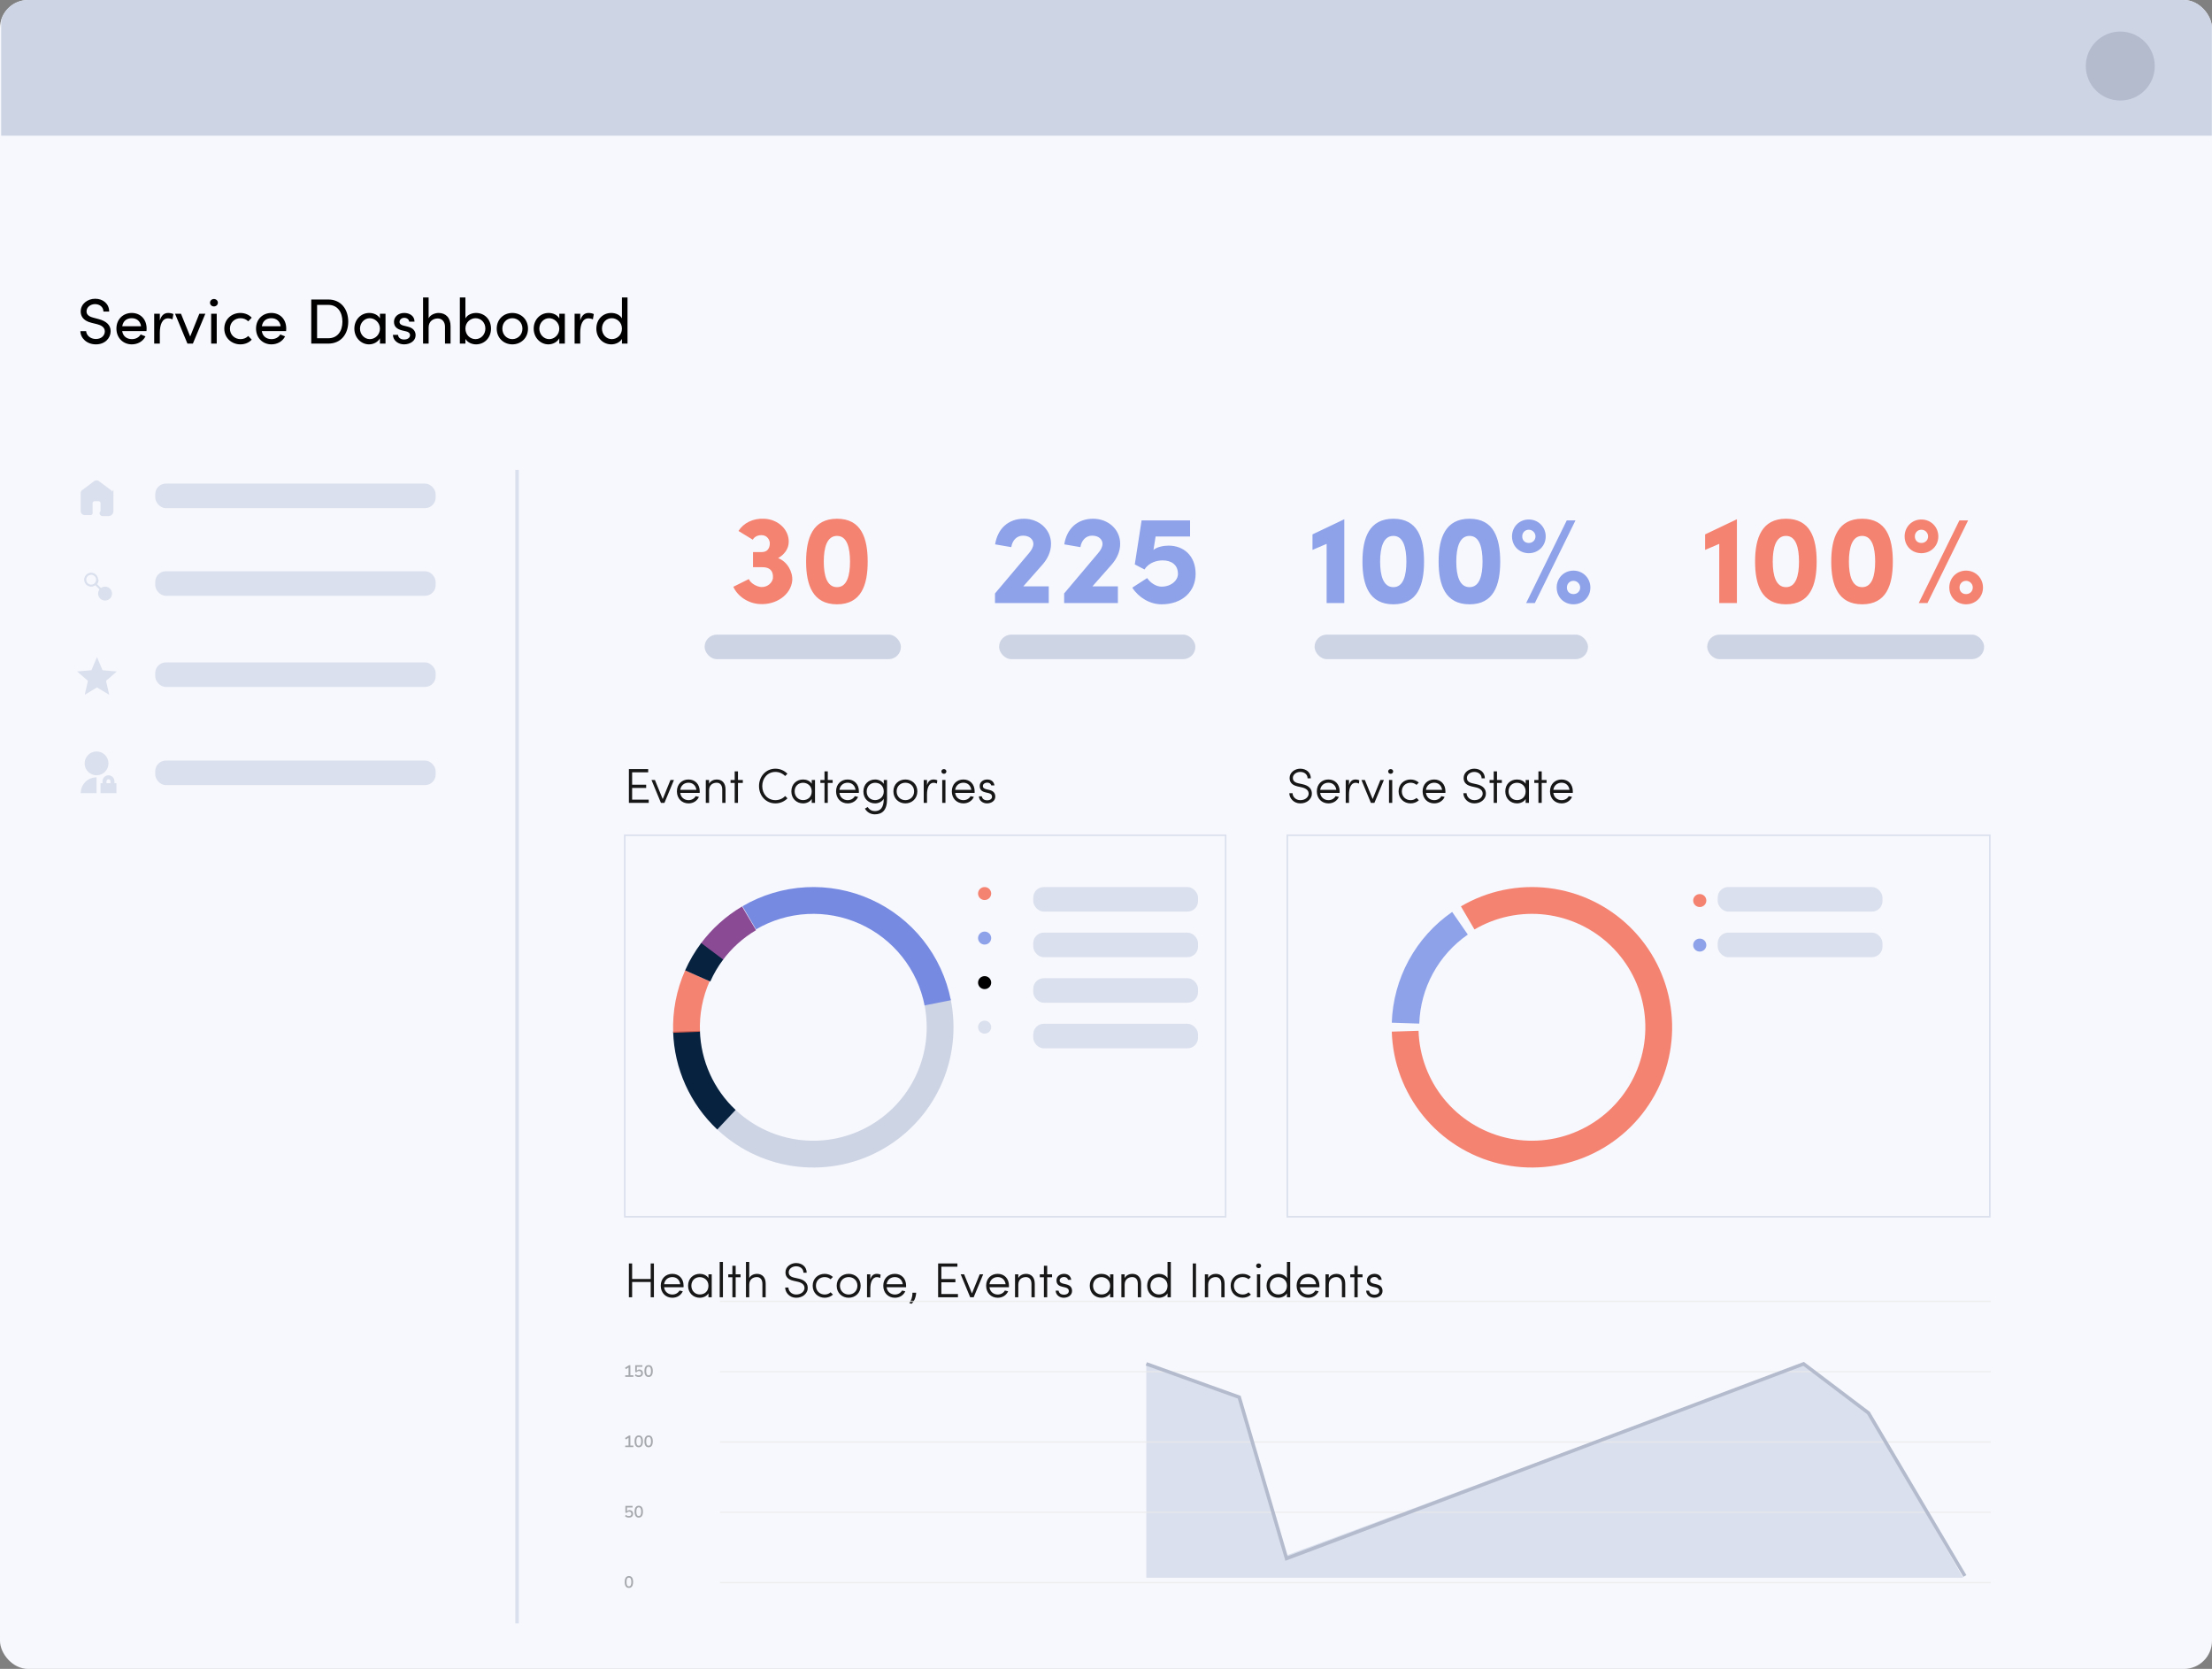 <svg width="631" height="476" viewBox="0 0 631 476" fill="none" xmlns="http://www.w3.org/2000/svg">
<rect x="0" y="0" width="631" height="476" fill="#808080" stroke="none"/>
<g clip-path="url(#clip0_5_514)">
<rect width="631" height="476" rx="8" fill="#F7F8FD"/>
<path d="M27.365 98.219C24.719 98.219 22.949 96.394 22.931 94.442H24.573C24.628 95.555 25.686 96.686 27.365 96.686C28.989 96.686 29.901 95.628 29.901 94.515C29.901 93.292 28.788 92.745 27.73 92.471L26.106 92.07C23.442 91.431 23.022 89.862 23.022 88.84C23.022 86.668 24.974 85.209 27.164 85.209C29.372 85.209 31.142 86.614 31.142 88.858H29.5C29.5 87.599 28.459 86.741 27.109 86.741C25.85 86.741 24.682 87.581 24.682 88.822C24.682 89.26 24.828 90.135 26.507 90.573L28.149 91.011C30.284 91.577 31.562 92.672 31.562 94.46C31.562 96.412 29.974 98.219 27.365 98.219ZM41.823 93.712C41.823 93.949 41.804 94.186 41.786 94.424H34.852C35.089 95.938 36.184 96.723 37.644 96.723C38.684 96.723 39.633 96.248 40.126 95.391L41.494 95.938C40.764 97.416 39.232 98.219 37.589 98.219C35.162 98.219 33.21 96.412 33.21 93.712C33.21 91.011 35.162 89.26 37.589 89.26C40.016 89.26 41.823 91.011 41.823 93.712ZM34.87 93.055H40.235C40.035 91.595 38.994 90.756 37.589 90.756C36.148 90.756 35.126 91.522 34.87 93.055ZM47.983 89.26C48.585 89.26 49.205 89.424 49.461 89.588L49.205 91.084C48.749 90.865 48.293 90.792 47.964 90.792C46.267 90.792 45.592 92.635 45.592 94.88V98H43.986V89.478H45.592V91.413C46.03 89.916 46.851 89.26 47.983 89.26ZM54.254 95.975L56.864 89.478H58.579L55.021 98H53.47L49.93 89.478H51.627L54.254 95.975ZM61.022 87.398C60.42 87.398 59.909 86.942 59.909 86.34C59.909 85.738 60.42 85.282 61.022 85.282C61.643 85.282 62.154 85.738 62.154 86.34C62.154 86.942 61.643 87.398 61.022 87.398ZM61.825 98H60.238V89.478H61.825V98ZM68.564 98.219C66.119 98.219 63.984 96.431 63.984 93.73C63.984 91.029 66.119 89.26 68.564 89.26C69.896 89.26 71.064 89.789 71.812 90.61L70.808 91.65C70.279 91.103 69.513 90.756 68.618 90.756C66.94 90.756 65.589 91.978 65.589 93.73C65.589 95.482 66.94 96.723 68.618 96.723C69.513 96.723 70.279 96.376 70.808 95.829L71.812 96.869C71.064 97.708 69.896 98.219 68.564 98.219ZM81.65 93.712C81.65 93.949 81.631 94.186 81.613 94.424H74.679C74.916 95.938 76.011 96.723 77.471 96.723C78.511 96.723 79.46 96.248 79.953 95.391L81.321 95.938C80.591 97.416 79.058 98.219 77.416 98.219C74.989 98.219 73.037 96.412 73.037 93.712C73.037 91.011 74.989 89.26 77.416 89.26C79.843 89.26 81.65 91.011 81.65 93.712ZM74.697 93.055H80.062C79.861 91.595 78.821 90.756 77.416 90.756C75.975 90.756 74.953 91.522 74.697 93.055ZM88.793 85.428H93.665C97.242 85.428 99.34 88.165 99.34 91.741C99.34 95.299 97.242 98 93.665 98H88.793V85.428ZM90.454 96.467H93.665C96.311 96.467 97.68 94.424 97.68 91.741C97.68 89.059 96.311 86.96 93.665 86.96H90.454V96.467ZM108.383 90.811V89.478H109.971V98H108.383V96.486C107.818 97.507 106.632 98.219 105.263 98.219C103.037 98.219 101.085 96.34 101.085 93.73C101.085 91.212 102.928 89.26 105.336 89.26C106.613 89.26 107.818 89.807 108.383 90.811ZM105.5 96.723C107.015 96.723 108.383 95.464 108.383 93.73C108.383 91.978 106.905 90.756 105.482 90.756C103.931 90.756 102.69 92.124 102.69 93.73C102.69 95.354 103.931 96.723 105.5 96.723ZM115.252 98.219C113.719 98.219 112.15 97.252 112.077 95.5H113.555C113.573 96.23 114.212 96.832 115.252 96.832C116.329 96.832 116.967 96.303 116.967 95.61C116.967 94.971 116.475 94.642 115.8 94.496L114.632 94.223C113.208 93.84 112.387 93.146 112.387 91.778C112.387 90.373 113.592 89.26 115.307 89.26C116.748 89.26 118.245 90.026 118.245 91.741H116.712C116.694 91.084 116.019 90.646 115.343 90.646C114.522 90.646 113.975 91.175 113.975 91.832C113.975 92.416 114.522 92.727 115.07 92.854L116.329 93.165C118.099 93.602 118.555 94.661 118.555 95.628C118.555 97.215 117.022 98.219 115.252 98.219ZM125.098 89.26C127.215 89.26 128.547 90.683 128.528 93.073V98H126.941V93.165C126.941 91.741 126.065 90.829 124.879 90.829C123.693 90.829 122.27 91.54 122.27 93.383V98H120.682V84.844H122.27V90.774C122.78 89.734 124.167 89.26 125.098 89.26ZM135.813 89.26C138.148 89.26 140.064 91.029 140.064 93.73C140.064 96.412 138.13 98.219 135.794 98.219C134.572 98.219 133.331 97.635 132.765 96.668V98H131.178V84.844H132.765V90.811C133.331 89.807 134.535 89.26 135.813 89.26ZM135.648 96.723C137.218 96.723 138.458 95.409 138.458 93.712C138.458 91.997 137.218 90.756 135.648 90.756C134.262 90.756 132.765 91.869 132.765 93.712C132.765 95.537 134.134 96.723 135.648 96.723ZM146.148 98.219C143.721 98.219 141.695 96.431 141.695 93.73C141.695 91.029 143.721 89.26 146.148 89.26C148.575 89.26 150.618 91.029 150.618 93.73C150.618 96.431 148.575 98.219 146.148 98.219ZM146.148 96.723C147.717 96.723 149.031 95.5 149.031 93.73C149.031 91.978 147.717 90.756 146.148 90.756C144.597 90.756 143.301 91.978 143.301 93.73C143.301 95.5 144.597 96.723 146.148 96.723ZM159.544 90.811V89.478H161.131V98H159.544V96.486C158.978 97.507 157.792 98.219 156.423 98.219C154.197 98.219 152.245 96.34 152.245 93.73C152.245 91.212 154.088 89.26 156.496 89.26C157.774 89.26 158.978 89.807 159.544 90.811ZM156.661 96.723C158.175 96.723 159.544 95.464 159.544 93.73C159.544 91.978 158.066 90.756 156.642 90.756C155.091 90.756 153.85 92.124 153.85 93.73C153.85 95.354 155.091 96.723 156.661 96.723ZM167.909 89.26C168.511 89.26 169.131 89.424 169.387 89.588L169.131 91.084C168.675 90.865 168.219 90.792 167.89 90.792C166.193 90.792 165.518 92.635 165.518 94.88V98H163.912V89.478H165.518V91.413C165.956 89.916 166.777 89.26 167.909 89.26ZM177.417 90.811V84.844H179.005V98H177.417V96.668C176.851 97.635 175.611 98.219 174.388 98.219C172.052 98.219 170.118 96.412 170.118 93.73C170.118 91.029 172.034 89.26 174.37 89.26C175.647 89.26 176.851 89.807 177.417 90.811ZM174.516 96.723C176.049 96.723 177.417 95.537 177.417 93.712C177.417 91.869 175.921 90.756 174.516 90.756C172.965 90.756 171.724 91.997 171.724 93.712C171.724 95.409 172.965 96.723 174.516 96.723Z" fill="black"/>
<path d="M217.288 161.776H214.804V157.456H217.288C219.736 157.456 219.592 155.044 219.592 154.9C219.592 154.18 218.98 152.632 217.216 152.632C215.956 152.632 215.164 153.208 214.732 153.928L210.664 151.444C212.068 149.176 214.84 147.772 218.008 147.952C222.148 148.132 225.1 151.228 224.992 154.576C224.992 156.556 223.696 158.212 221.968 159.184C224.56 160.156 226.18 163.072 226 165.592C225.604 169.66 221.428 172.576 216.712 172.288C213.436 172.108 210.412 170.092 209.188 167.356L213.616 165.16C214.084 166.312 215.776 167.32 217.108 167.428C218.98 167.536 220.312 166.168 220.492 164.908C220.492 164.44 220.852 161.668 217.288 161.776ZM229.951 160.192C229.951 153.388 231.895 147.952 238.771 147.952C245.647 147.952 247.519 153.388 247.519 160.192C247.519 166.924 245.647 172.36 238.771 172.36C231.895 172.36 229.951 166.924 229.951 160.192ZM234.991 160.192C234.991 164.152 235.891 167.464 238.771 167.464C241.615 167.464 242.479 164.152 242.479 160.192C242.479 156.196 241.615 152.848 238.771 152.848C235.891 152.848 234.991 156.196 234.991 160.192Z" fill="#F56852" fill-opacity="0.81"/>
<path d="M299.172 172H283.836V169.264L293.52 157.78C294.24 156.952 294.78 156.016 294.78 155.116C294.78 153.856 293.7 152.776 291.828 152.776C289.992 152.776 288.768 154.18 288.48 156.052L283.872 155.26C284.592 150.76 287.616 147.952 292.116 147.952C296.292 147.952 299.82 150.904 299.82 155.116C299.82 157.42 298.776 159.472 297.336 161.092L291.9 167.248H299.172V172ZM318.895 172H303.559V169.264L313.243 157.78C313.963 156.952 314.503 156.016 314.503 155.116C314.503 153.856 313.423 152.776 311.551 152.776C309.715 152.776 308.491 154.18 308.203 156.052L303.595 155.26C304.315 150.76 307.339 147.952 311.839 147.952C316.015 147.952 319.543 150.904 319.543 155.116C319.543 157.42 318.499 159.472 317.059 161.092L311.623 167.248H318.895V172ZM336.025 163.684C336.025 161.056 334.117 159.832 331.669 159.832C330.229 159.832 327.817 160.3 326.485 162.424L323.713 160.984L325.657 148.42H339.481V153.028H329.653L329.041 156.844C330.013 156.016 331.813 155.62 333.361 155.62C337.573 155.62 341.065 158.428 341.065 163.684C341.065 168.688 337.285 172.36 331.345 172.36C328.033 172.36 324.829 170.452 322.993 167.608L327.241 164.872C328.213 166.312 329.869 167.32 331.345 167.32C334.081 167.32 336.025 165.556 336.025 163.684Z" fill="#758CE5" fill-opacity="0.8"/>
<path d="M383.476 148.096V172H378.436V155.116L374.404 156.844V152.416L383.476 148.096ZM388.658 160.192C388.658 153.388 390.602 147.952 397.478 147.952C404.354 147.952 406.226 153.388 406.226 160.192C406.226 166.924 404.354 172.36 397.478 172.36C390.602 172.36 388.658 166.924 388.658 160.192ZM393.698 160.192C393.698 164.152 394.598 167.464 397.478 167.464C400.322 167.464 401.186 164.152 401.186 160.192C401.186 156.196 400.322 152.848 397.478 152.848C394.598 152.848 393.698 156.196 393.698 160.192ZM410.385 160.192C410.385 153.388 412.329 147.952 419.205 147.952C426.081 147.952 427.953 153.388 427.953 160.192C427.953 166.924 426.081 172.36 419.205 172.36C412.329 172.36 410.385 166.924 410.385 160.192ZM415.425 160.192C415.425 164.152 416.325 167.464 419.205 167.464C422.049 167.464 422.913 164.152 422.913 160.192C422.913 156.196 422.049 152.848 419.205 152.848C416.325 152.848 415.425 156.196 415.425 160.192ZM446.943 148.42H449.427L437.835 172H435.351L446.943 148.42ZM431.319 152.992C431.319 150.292 433.371 148.168 436.107 148.168C438.807 148.168 440.931 150.292 440.931 152.992C440.931 155.728 438.807 157.78 436.107 157.78C433.371 157.78 431.319 155.728 431.319 152.992ZM434.235 152.992C434.235 154.108 434.991 154.864 436.107 154.864C437.151 154.864 438.015 154.108 438.015 152.992C438.015 151.948 437.151 151.084 436.107 151.084C434.991 151.084 434.235 151.948 434.235 152.992ZM444.063 167.572C444.063 164.872 446.115 162.748 448.851 162.748C451.551 162.748 453.675 164.872 453.675 167.572C453.675 170.308 451.551 172.36 448.851 172.36C446.115 172.36 444.063 170.308 444.063 167.572ZM446.979 167.572C446.979 168.688 447.735 169.444 448.851 169.444C449.895 169.444 450.759 168.688 450.759 167.572C450.759 166.528 449.895 165.664 448.851 165.664C447.735 165.664 446.979 166.528 446.979 167.572Z" fill="#758CE5" fill-opacity="0.8"/>
<path d="M495.476 148.096V172H490.436V155.116L486.404 156.844V152.416L495.476 148.096ZM500.658 160.192C500.658 153.388 502.602 147.952 509.478 147.952C516.354 147.952 518.226 153.388 518.226 160.192C518.226 166.924 516.354 172.36 509.478 172.36C502.602 172.36 500.658 166.924 500.658 160.192ZM505.698 160.192C505.698 164.152 506.598 167.464 509.478 167.464C512.322 167.464 513.186 164.152 513.186 160.192C513.186 156.196 512.322 152.848 509.478 152.848C506.598 152.848 505.698 156.196 505.698 160.192ZM522.385 160.192C522.385 153.388 524.329 147.952 531.205 147.952C538.081 147.952 539.953 153.388 539.953 160.192C539.953 166.924 538.081 172.36 531.205 172.36C524.329 172.36 522.385 166.924 522.385 160.192ZM527.425 160.192C527.425 164.152 528.325 167.464 531.205 167.464C534.049 167.464 534.913 164.152 534.913 160.192C534.913 156.196 534.049 152.848 531.205 152.848C528.325 152.848 527.425 156.196 527.425 160.192ZM558.943 148.42H561.427L549.835 172H547.351L558.943 148.42ZM543.319 152.992C543.319 150.292 545.371 148.168 548.107 148.168C550.807 148.168 552.931 150.292 552.931 152.992C552.931 155.728 550.807 157.78 548.107 157.78C545.371 157.78 543.319 155.728 543.319 152.992ZM546.235 152.992C546.235 154.108 546.991 154.864 548.107 154.864C549.151 154.864 550.015 154.108 550.015 152.992C550.015 151.948 549.151 151.084 548.107 151.084C546.991 151.084 546.235 151.948 546.235 152.992ZM556.063 167.572C556.063 164.872 558.115 162.748 560.851 162.748C563.551 162.748 565.675 164.872 565.675 167.572C565.675 170.308 563.551 172.36 560.851 172.36C558.115 172.36 556.063 170.308 556.063 167.572ZM558.979 167.572C558.979 168.688 559.735 169.444 560.851 169.444C561.895 169.444 562.759 168.688 562.759 167.572C562.759 166.528 561.895 165.664 560.851 165.664C559.735 165.664 558.979 166.528 558.979 167.572Z" fill="#F56852" fill-opacity="0.81"/>
<rect x="201" y="181" width="56" height="7" rx="3.5" fill="#CDD4E4"/>
<rect x="285" y="181" width="56" height="7" rx="3.5" fill="#CDD4E4"/>
<rect x="375" y="181" width="78" height="7" rx="3.5" fill="#CDD4E4"/>
<rect x="487" y="181" width="79" height="7" rx="3.5" fill="#CDD4E4"/>
<path d="M397.019 294.239C397.291 303 400.432 311.429 405.961 318.23C411.49 325.032 419.099 329.829 427.62 331.885C436.141 333.94 445.101 333.14 453.122 329.607C461.144 326.074 467.783 320.004 472.019 312.33C476.255 304.657 477.853 295.804 476.568 287.134C475.282 278.463 471.184 270.455 464.904 264.341C458.624 258.226 450.509 254.344 441.808 253.29C433.106 252.236 424.299 254.07 416.742 258.509L420.614 265.101C426.727 261.511 433.85 260.027 440.889 260.88C447.927 261.732 454.491 264.872 459.571 269.818C464.651 274.764 467.965 281.242 469.005 288.255C470.045 295.268 468.752 302.429 465.326 308.636C461.9 314.843 456.53 319.753 450.041 322.61C443.553 325.468 436.305 326.115 429.413 324.453C422.521 322.79 416.365 318.91 411.893 313.408C407.421 307.907 404.88 301.088 404.661 294.002L397.019 294.239Z" fill="#F56852" fill-opacity="0.81"/>
<path d="M397.021 291.696C397.225 285.449 398.89 279.338 401.881 273.851C404.873 268.364 409.109 263.655 414.249 260.1L418.712 266.554C414.58 269.411 411.175 273.197 408.77 277.607C406.365 282.018 405.027 286.93 404.863 291.951L397.021 291.696Z" fill="#758CE5" fill-opacity="0.8"/>
<path d="M484.875 258.703C485.372 258.703 485.849 258.508 486.201 258.161C486.552 257.814 486.75 257.343 486.75 256.852C486.75 256.361 486.552 255.89 486.201 255.542C485.849 255.195 485.372 255 484.875 255C484.378 255 483.901 255.195 483.549 255.542C483.198 255.89 483 256.361 483 256.852C483 257.343 483.198 257.814 483.549 258.161C483.901 258.508 484.378 258.703 484.875 258.703Z" fill="#F56852" fill-opacity="0.81"/>
<path d="M484.875 271.407C485.372 271.407 485.849 271.212 486.201 270.864C486.552 270.517 486.75 270.046 486.75 269.555C486.75 269.064 486.552 268.593 486.201 268.246C485.849 267.898 485.372 267.703 484.875 267.703C484.378 267.703 483.901 267.898 483.549 268.246C483.198 268.593 483 269.064 483 269.555C483 270.046 483.198 270.517 483.549 270.864C483.901 271.212 484.378 271.407 484.875 271.407Z" fill="#758CE5" fill-opacity="0.8"/>
<rect x="490" y="253" width="47" height="7" rx="3" fill="#DAE0ED"/>
<rect x="490" y="266" width="47" height="7" rx="3" fill="#DAE0ED"/>
<path d="M280.875 256.703C281.372 256.703 281.849 256.508 282.201 256.161C282.552 255.814 282.75 255.343 282.75 254.852C282.75 254.361 282.552 253.89 282.201 253.542C281.849 253.195 281.372 253 280.875 253C280.378 253 279.901 253.195 279.549 253.542C279.198 253.89 279 254.361 279 254.852C279 255.343 279.198 255.814 279.549 256.161C279.901 256.508 280.378 256.703 280.875 256.703Z" fill="#F56852" fill-opacity="0.81"/>
<path d="M280.875 269.407C281.372 269.407 281.849 269.212 282.201 268.864C282.552 268.517 282.75 268.046 282.75 267.555C282.75 267.064 282.552 266.593 282.201 266.246C281.849 265.898 281.372 265.703 280.875 265.703C280.378 265.703 279.901 265.898 279.549 266.246C279.198 266.593 279 267.064 279 267.555C279 268.046 279.198 268.517 279.549 268.864C279.901 269.212 280.378 269.407 280.875 269.407Z" fill="#758CE5" fill-opacity="0.8"/>
<path d="M280.875 282.11C281.372 282.11 281.849 281.915 282.201 281.568C282.552 281.22 282.75 280.749 282.75 280.258C282.75 279.767 282.552 279.296 282.201 278.949C281.849 278.602 281.372 278.407 280.875 278.407C280.378 278.407 279.901 278.602 279.549 278.949C279.198 279.296 279 279.767 279 280.258C279 280.749 279.198 281.22 279.549 281.568C279.901 281.915 280.378 282.11 280.875 282.11Z" fill="black"/>
<path d="M280.875 294.813C281.372 294.813 281.849 294.618 282.201 294.271C282.552 293.924 282.75 293.453 282.75 292.962C282.75 292.471 282.552 292 282.201 291.652C281.849 291.305 281.372 291.11 280.875 291.11C280.378 291.11 279.901 291.305 279.549 291.652C279.198 292 279 292.471 279 292.962C279 293.453 279.198 293.924 279.549 294.271C279.901 294.618 280.378 294.813 280.875 294.813Z" fill="#DAE0ED"/>
<rect x="294.75" y="253" width="47" height="7" rx="3" fill="#DAE0ED"/>
<rect x="294.75" y="266" width="47" height="7" rx="3" fill="#DAE0ED"/>
<rect x="294.75" y="279" width="47" height="7" rx="3" fill="#DAE0ED"/>
<rect x="294.75" y="292" width="47" height="7" rx="3" fill="#DAE0ED"/>
<rect x="44.281" y="137.927" width="80" height="7" rx="3.038" fill="#DAE0ED"/>
<rect x="44.281" y="162.927" width="80" height="7" rx="3.038" fill="#DAE0ED"/>
<rect x="44.281" y="188.927" width="80" height="7" rx="3.038" fill="#DAE0ED"/>
<rect x="44.281" y="216.927" width="80" height="7" rx="3.038" fill="#DAE0ED"/>
<path d="M179.4 219.354H184.902V220.278H180.324V223.806H184.328V224.73H180.324V228.076H185.056V229H179.4V219.354ZM185.842 222.462H186.822L189.048 227.908L191.26 222.462H192.254L189.538 229H189.552H188.544L185.842 222.462ZM196.4 229.14C194.538 229.14 193.096 227.782 193.096 225.71C193.096 223.638 194.538 222.322 196.4 222.322C198.262 222.322 199.606 223.638 199.606 225.71C199.606 225.864 199.606 226.018 199.592 226.144H194.048C194.202 227.418 195.196 228.216 196.4 228.216C197.296 228.216 198.038 227.796 198.444 227.082C198.724 227.152 199.088 227.222 199.382 227.292C198.836 228.468 197.73 229.14 196.4 229.14ZM194.048 225.276H198.654C198.472 224.03 197.618 223.246 196.4 223.246C195.168 223.246 194.23 224.03 194.048 225.276ZM202.275 225.43V229H201.337V222.462H202.275V223.54C202.681 222.686 203.689 222.322 204.445 222.322C206.055 222.322 206.979 223.4 206.965 225.192V229H206.027V225.192C206.027 223.974 205.453 223.246 204.445 223.246C203.409 223.246 202.275 223.834 202.275 225.43ZM210.516 229H209.578V223.302H208.402V222.462H209.578V220.012H210.516V222.462H211.902V223.302H210.516V229ZM223.994 227.04L224.638 227.698C223.756 228.594 222.552 229.14 221.194 229.14C218.464 229.14 216.518 226.942 216.518 224.198C216.518 221.468 218.464 219.242 221.194 219.242C222.552 219.242 223.742 219.788 224.624 220.684L223.98 221.328C223.266 220.614 222.314 220.166 221.194 220.166C218.968 220.166 217.442 221.958 217.442 224.198C217.442 226.424 218.968 228.216 221.194 228.216C222.314 228.216 223.28 227.768 223.994 227.04ZM232.493 222.462V229H231.555V227.88C231.065 228.706 230.043 229.14 229.091 229.14C227.229 229.14 225.745 227.782 225.745 225.71C225.745 223.638 227.229 222.322 229.091 222.322C230.043 222.322 231.065 222.714 231.555 223.54V222.462H232.493ZM226.683 225.71C226.683 227.166 227.733 228.202 229.091 228.202C230.435 228.202 231.555 227.334 231.555 225.71C231.555 224.086 230.267 223.26 229.091 223.26C227.733 223.26 226.683 224.212 226.683 225.71ZM236.137 229H235.199V223.302H234.023V222.462H235.199V220.012H236.137V222.462H237.523V223.302H236.137V229ZM241.804 229.14C239.942 229.14 238.5 227.782 238.5 225.71C238.5 223.638 239.942 222.322 241.804 222.322C243.666 222.322 245.01 223.638 245.01 225.71C245.01 225.864 245.01 226.018 244.996 226.144H239.452C239.606 227.418 240.6 228.216 241.804 228.216C242.7 228.216 243.442 227.796 243.848 227.082C244.128 227.152 244.492 227.222 244.786 227.292C244.24 228.468 243.134 229.14 241.804 229.14ZM239.452 225.276H244.058C243.876 224.03 243.022 223.246 241.804 223.246C240.572 223.246 239.634 224.03 239.452 225.276ZM247.231 225.752C247.231 227.25 248.281 228.202 249.639 228.202C250.815 228.202 252.103 227.376 252.103 225.752C252.103 224.128 250.983 223.26 249.639 223.26C248.281 223.26 247.231 224.296 247.231 225.752ZM246.727 230.638L247.525 230.176C248.015 230.974 248.757 231.338 249.541 231.338C251.067 231.338 252.103 230.484 252.103 227.81C251.669 228.65 250.591 229.14 249.639 229.14C247.777 229.14 246.293 227.824 246.293 225.752C246.293 223.68 247.777 222.322 249.639 222.322C250.591 222.322 251.613 222.756 252.103 223.582V222.462H253.041V227.964C253.041 231.156 251.599 232.262 249.541 232.262C248.463 232.262 247.385 231.758 246.727 230.638ZM258.268 229.14C256.406 229.14 254.852 227.782 254.852 225.71C254.852 223.638 256.406 222.322 258.268 222.322C260.13 222.322 261.684 223.638 261.684 225.71C261.684 227.782 260.13 229.14 258.268 229.14ZM258.268 228.216C259.626 228.216 260.76 227.222 260.76 225.71C260.76 224.198 259.626 223.246 258.268 223.246C256.91 223.246 255.776 224.198 255.776 225.71C255.776 227.222 256.91 228.216 258.268 228.216ZM267.381 222.574L267.269 223.484C266.947 223.33 266.555 223.26 266.317 223.26C264.987 223.26 264.441 224.828 264.441 226.564V229H263.503V222.462H264.441V223.946C264.763 222.826 265.365 222.322 266.317 222.322C266.765 222.322 267.255 222.462 267.381 222.574ZM269.704 222.462V229H268.78V222.462H269.704ZM268.542 220.026C268.542 219.634 268.864 219.354 269.256 219.354C269.648 219.354 269.97 219.634 269.97 220.026C269.97 220.418 269.648 220.698 269.256 220.698C268.864 220.698 268.542 220.418 268.542 220.026ZM274.822 229.14C272.96 229.14 271.518 227.782 271.518 225.71C271.518 223.638 272.96 222.322 274.822 222.322C276.684 222.322 278.028 223.638 278.028 225.71C278.028 225.864 278.028 226.018 278.014 226.144H272.47C272.624 227.418 273.618 228.216 274.822 228.216C275.718 228.216 276.46 227.796 276.866 227.082C277.146 227.152 277.51 227.222 277.804 227.292C277.258 228.468 276.152 229.14 274.822 229.14ZM272.47 225.276H277.076C276.894 224.03 276.04 223.246 274.822 223.246C273.59 223.246 272.652 224.03 272.47 225.276ZM279.241 227.124H280.067C280.179 227.628 280.501 228.258 281.607 228.258C282.447 228.258 282.993 227.838 282.993 227.222C282.993 226.788 282.741 226.382 282.055 226.214L281.145 226.004C280.347 225.822 279.311 225.402 279.493 223.876C279.647 222.938 280.557 222.322 281.621 222.322C282.643 222.322 283.497 222.826 283.679 224.016H282.769C282.657 223.512 282.181 223.218 281.621 223.218C280.991 223.218 280.473 223.554 280.403 224.016C280.249 224.758 280.921 224.996 281.369 225.108L282.265 225.318C283.497 225.612 283.917 226.326 283.917 227.222C283.917 228.356 282.881 229.14 281.523 229.14C280.431 229.14 279.283 228.412 279.241 227.124Z" fill="#171717"/>
<path d="M186.54 360.354V370H185.616V365.646H180.324V370H179.4V360.354H180.324V364.778H185.616V360.354H186.54ZM191.793 370.14C189.931 370.14 188.489 368.782 188.489 366.71C188.489 364.638 189.931 363.322 191.793 363.322C193.655 363.322 194.999 364.638 194.999 366.71C194.999 366.864 194.999 367.018 194.985 367.144H189.441C189.595 368.418 190.589 369.216 191.793 369.216C192.689 369.216 193.431 368.796 193.837 368.082C194.117 368.152 194.481 368.222 194.775 368.292C194.229 369.468 193.123 370.14 191.793 370.14ZM189.441 366.276H194.047C193.865 365.03 193.011 364.246 191.793 364.246C190.561 364.246 189.623 365.03 189.441 366.276ZM203.03 363.462V370H202.092V368.88C201.602 369.706 200.58 370.14 199.628 370.14C197.766 370.14 196.282 368.782 196.282 366.71C196.282 364.638 197.766 363.322 199.628 363.322C200.58 363.322 201.602 363.714 202.092 364.54V363.462H203.03ZM197.22 366.71C197.22 368.166 198.27 369.202 199.628 369.202C200.972 369.202 202.092 368.334 202.092 366.71C202.092 365.086 200.804 364.26 199.628 364.26C198.27 364.26 197.22 365.212 197.22 366.71ZM206.226 359.92V370H205.302V359.92H206.226ZM209.86 370H208.922V364.302H207.746V363.462H208.922V361.012H209.86V363.462H211.246V364.302H209.86V370ZM213.732 366.43V370H212.794V359.92H213.732V364.54C214.138 363.686 215.146 363.322 215.902 363.322C217.512 363.322 218.436 364.4 218.422 366.192V370H217.484V366.192C217.484 364.974 216.91 364.246 215.902 364.246C214.866 364.246 213.732 364.834 213.732 366.43ZM223.984 367.228H224.908C224.908 368.194 225.762 369.216 227.106 369.216C228.548 369.216 229.318 368.39 229.472 367.634C229.654 366.444 228.716 365.856 227.638 365.59L226.336 365.296C224.32 364.848 224.068 363.686 224.068 362.874C224.068 361.306 225.566 360.242 227.092 360.242C228.814 360.242 230.116 361.32 230.116 363H229.192C229.192 361.88 228.282 361.166 227.092 361.166C226.014 361.166 224.992 361.866 224.992 362.874C224.992 363.392 225.174 364.092 226.532 364.4L227.848 364.694C229.402 365.03 230.648 365.968 230.382 367.802C230.158 368.922 229.08 370.14 227.106 370.14C225.202 370.14 223.984 368.628 223.984 367.228ZM236.939 368.586L237.611 369.244C236.995 369.818 236.155 370.14 235.245 370.14C233.383 370.14 231.829 368.782 231.829 366.71C231.829 364.638 233.383 363.322 235.245 363.322C236.155 363.322 236.981 363.644 237.597 364.204L236.939 364.862C236.491 364.47 235.903 364.246 235.245 364.246C233.887 364.246 232.753 365.198 232.753 366.71C232.753 368.222 233.887 369.216 235.245 369.216C235.903 369.216 236.477 369.006 236.939 368.586ZM242.094 370.14C240.232 370.14 238.678 368.782 238.678 366.71C238.678 364.638 240.232 363.322 242.094 363.322C243.956 363.322 245.51 364.638 245.51 366.71C245.51 368.782 243.956 370.14 242.094 370.14ZM242.094 369.216C243.452 369.216 244.586 368.222 244.586 366.71C244.586 365.198 243.452 364.246 242.094 364.246C240.736 364.246 239.602 365.198 239.602 366.71C239.602 368.222 240.736 369.216 242.094 369.216ZM251.207 363.574L251.095 364.484C250.773 364.33 250.381 364.26 250.143 364.26C248.813 364.26 248.267 365.828 248.267 367.564V370H247.329V363.462H248.267V364.946C248.589 363.826 249.191 363.322 250.143 363.322C250.591 363.322 251.081 363.462 251.207 363.574ZM255.271 370.14C253.409 370.14 251.967 368.782 251.967 366.71C251.967 364.638 253.409 363.322 255.271 363.322C257.133 363.322 258.477 364.638 258.477 366.71C258.477 366.864 258.477 367.018 258.463 367.144H252.919C253.073 368.418 254.067 369.216 255.271 369.216C256.167 369.216 256.909 368.796 257.315 368.082C257.595 368.152 257.959 368.222 258.253 368.292C257.707 369.468 256.601 370.14 255.271 370.14ZM252.919 366.276H257.525C257.343 365.03 256.489 364.246 255.271 364.246C254.039 364.246 253.101 365.03 252.919 366.276ZM260.04 371.848L259.396 371.652C259.9 370.938 260.32 370 260.278 368.698H261.356C261.244 370.322 260.6 371.386 260.04 371.848ZM267.611 360.354H273.113V361.278H268.535V364.806H272.539V365.73H268.535V369.076H273.267V370H267.611V360.354ZM274.053 363.462H275.033L277.259 368.908L279.471 363.462H280.465L277.749 370H277.763H276.755L274.053 363.462ZM284.611 370.14C282.749 370.14 281.307 368.782 281.307 366.71C281.307 364.638 282.749 363.322 284.611 363.322C286.473 363.322 287.817 364.638 287.817 366.71C287.817 366.864 287.817 367.018 287.803 367.144H282.259C282.413 368.418 283.407 369.216 284.611 369.216C285.507 369.216 286.249 368.796 286.655 368.082C286.935 368.152 287.299 368.222 287.593 368.292C287.047 369.468 285.941 370.14 284.611 370.14ZM282.259 366.276H286.865C286.683 365.03 285.829 364.246 284.611 364.246C283.379 364.246 282.441 365.03 282.259 366.276ZM290.486 366.43V370H289.548V363.462H290.486V364.54C290.892 363.686 291.9 363.322 292.656 363.322C294.266 363.322 295.19 364.4 295.176 366.192V370H294.238V366.192C294.238 364.974 293.664 364.246 292.656 364.246C291.62 364.246 290.486 364.834 290.486 366.43ZM298.727 370H297.789V364.302H296.613V363.462H297.789V361.012H298.727V363.462H300.113V364.302H298.727V370ZM301.143 368.124H301.969C302.081 368.628 302.403 369.258 303.509 369.258C304.349 369.258 304.895 368.838 304.895 368.222C304.895 367.788 304.643 367.382 303.957 367.214L303.047 367.004C302.249 366.822 301.213 366.402 301.395 364.876C301.549 363.938 302.459 363.322 303.523 363.322C304.545 363.322 305.399 363.826 305.581 365.016H304.671C304.559 364.512 304.083 364.218 303.523 364.218C302.893 364.218 302.375 364.554 302.305 365.016C302.151 365.758 302.823 365.996 303.271 366.108L304.167 366.318C305.399 366.612 305.819 367.326 305.819 368.222C305.819 369.356 304.783 370.14 303.425 370.14C302.333 370.14 301.185 369.412 301.143 368.124ZM317.614 363.462V370H316.676V368.88C316.186 369.706 315.164 370.14 314.212 370.14C312.35 370.14 310.866 368.782 310.866 366.71C310.866 364.638 312.35 363.322 314.212 363.322C315.164 363.322 316.186 363.714 316.676 364.54V363.462H317.614ZM311.804 366.71C311.804 368.166 312.854 369.202 314.212 369.202C315.556 369.202 316.676 368.334 316.676 366.71C316.676 365.086 315.388 364.26 314.212 364.26C312.854 364.26 311.804 365.212 311.804 366.71ZM320.824 366.43V370H319.886V363.462H320.824V364.54C321.23 363.686 322.238 363.322 322.994 363.322C324.604 363.322 325.528 364.4 325.514 366.192V370H324.576V366.192C324.576 364.974 324.002 364.246 322.994 364.246C321.958 364.246 320.824 364.834 320.824 366.43ZM333.993 359.92V370H333.055V368.88C332.565 369.706 331.543 370.14 330.591 370.14C328.729 370.14 327.245 368.782 327.245 366.71C327.245 364.638 328.729 363.322 330.591 363.322C331.543 363.322 332.565 363.714 333.055 364.54V359.92H333.993ZM328.183 366.71C328.183 368.166 329.233 369.202 330.591 369.202C331.935 369.202 333.055 368.334 333.055 366.71C333.055 365.086 331.767 364.26 330.591 364.26C329.233 364.26 328.183 365.212 328.183 366.71ZM341.174 360.354V370H340.25V360.354H341.174ZM344.64 366.43V370H343.702V363.462H344.64V364.54C345.046 363.686 346.054 363.322 346.81 363.322C348.42 363.322 349.344 364.4 349.33 366.192V370H348.392V366.192C348.392 364.974 347.818 364.246 346.81 364.246C345.774 364.246 344.64 364.834 344.64 366.43ZM356.171 368.586L356.843 369.244C356.227 369.818 355.387 370.14 354.477 370.14C352.615 370.14 351.061 368.782 351.061 366.71C351.061 364.638 352.615 363.322 354.477 363.322C355.387 363.322 356.213 363.644 356.829 364.204L356.171 364.862C355.723 364.47 355.135 364.246 354.477 364.246C353.119 364.246 351.985 365.198 351.985 366.71C351.985 368.222 353.119 369.216 354.477 369.216C355.135 369.216 355.709 369.006 356.171 368.586ZM359.488 363.462V370H358.564V363.462H359.488ZM358.326 361.026C358.326 360.634 358.648 360.354 359.04 360.354C359.432 360.354 359.754 360.634 359.754 361.026C359.754 361.418 359.432 361.698 359.04 361.698C358.648 361.698 358.326 361.418 358.326 361.026ZM368.049 359.92V370H367.111V368.88C366.621 369.706 365.599 370.14 364.647 370.14C362.785 370.14 361.301 368.782 361.301 366.71C361.301 364.638 362.785 363.322 364.647 363.322C365.599 363.322 366.621 363.714 367.111 364.54V359.92H368.049ZM362.239 366.71C362.239 368.166 363.289 369.202 364.647 369.202C365.991 369.202 367.111 368.334 367.111 366.71C367.111 365.086 365.823 364.26 364.647 364.26C363.289 364.26 362.239 365.212 362.239 366.71ZM373.178 370.14C371.316 370.14 369.874 368.782 369.874 366.71C369.874 364.638 371.316 363.322 373.178 363.322C375.04 363.322 376.383 364.638 376.383 366.71C376.383 366.864 376.383 367.018 376.37 367.144H370.826C370.98 368.418 371.974 369.216 373.178 369.216C374.074 369.216 374.816 368.796 375.222 368.082C375.502 368.152 375.866 368.222 376.16 368.292C375.614 369.468 374.508 370.14 373.178 370.14ZM370.826 366.276H375.432C375.25 365.03 374.396 364.246 373.178 364.246C371.946 364.246 371.008 365.03 370.826 366.276ZM379.052 366.43V370H378.114V363.462H379.052V364.54C379.458 363.686 380.466 363.322 381.222 363.322C382.832 363.322 383.756 364.4 383.742 366.192V370H382.804V366.192C382.804 364.974 382.23 364.246 381.222 364.246C380.186 364.246 379.052 364.834 379.052 366.43ZM387.293 370H386.355V364.302H385.179V363.462H386.355V361.012H387.293V363.462H388.679V364.302H387.293V370ZM389.71 368.124H390.536C390.648 368.628 390.97 369.258 392.076 369.258C392.916 369.258 393.462 368.838 393.462 368.222C393.462 367.788 393.21 367.382 392.524 367.214L391.614 367.004C390.816 366.822 389.78 366.402 389.962 364.876C390.116 363.938 391.026 363.322 392.09 363.322C393.112 363.322 393.966 363.826 394.148 365.016H393.238C393.126 364.512 392.65 364.218 392.09 364.218C391.46 364.218 390.942 364.554 390.872 365.016C390.718 365.758 391.39 365.996 391.838 366.108L392.734 366.318C393.966 366.612 394.386 367.326 394.386 368.222C394.386 369.356 393.35 370.14 391.992 370.14C390.9 370.14 389.752 369.412 389.71 368.124Z" fill="#171717"/>
<path d="M367.798 226.228H368.722C368.722 227.194 369.576 228.216 370.92 228.216C372.362 228.216 373.132 227.39 373.286 226.634C373.468 225.444 372.53 224.856 371.452 224.59L370.15 224.296C368.134 223.848 367.882 222.686 367.882 221.874C367.882 220.306 369.38 219.242 370.906 219.242C372.628 219.242 373.93 220.32 373.93 222H373.006C373.006 220.88 372.096 220.166 370.906 220.166C369.828 220.166 368.806 220.866 368.806 221.874C368.806 222.392 368.988 223.092 370.346 223.4L371.662 223.694C373.216 224.03 374.462 224.968 374.196 226.802C373.972 227.922 372.894 229.14 370.92 229.14C369.016 229.14 367.798 227.628 367.798 226.228ZM378.947 229.14C377.085 229.14 375.643 227.782 375.643 225.71C375.643 223.638 377.085 222.322 378.947 222.322C380.809 222.322 382.153 223.638 382.153 225.71C382.153 225.864 382.153 226.018 382.139 226.144H376.595C376.749 227.418 377.743 228.216 378.947 228.216C379.843 228.216 380.585 227.796 380.991 227.082C381.271 227.152 381.635 227.222 381.929 227.292C381.383 228.468 380.277 229.14 378.947 229.14ZM376.595 225.276H381.201C381.019 224.03 380.165 223.246 378.947 223.246C377.715 223.246 376.777 224.03 376.595 225.276ZM387.762 222.574L387.65 223.484C387.328 223.33 386.936 223.26 386.698 223.26C385.368 223.26 384.822 224.828 384.822 226.564V229H383.884V222.462H384.822V223.946C385.144 222.826 385.746 222.322 386.698 222.322C387.146 222.322 387.636 222.462 387.762 222.574ZM388.363 222.462H389.343L391.569 227.908L393.781 222.462H394.775L392.059 229H392.073H391.065L388.363 222.462ZM397.154 222.462V229H396.23V222.462H397.154ZM395.992 220.026C395.992 219.634 396.314 219.354 396.706 219.354C397.098 219.354 397.42 219.634 397.42 220.026C397.42 220.418 397.098 220.698 396.706 220.698C396.314 220.698 395.992 220.418 395.992 220.026ZM404.077 227.586L404.749 228.244C404.133 228.818 403.293 229.14 402.383 229.14C400.521 229.14 398.967 227.782 398.967 225.71C398.967 223.638 400.521 222.322 402.383 222.322C403.293 222.322 404.119 222.644 404.735 223.204L404.077 223.862C403.629 223.47 403.041 223.246 402.383 223.246C401.025 223.246 399.891 224.198 399.891 225.71C399.891 227.222 401.025 228.216 402.383 228.216C403.041 228.216 403.615 228.006 404.077 227.586ZM409.121 229.14C407.259 229.14 405.817 227.782 405.817 225.71C405.817 223.638 407.259 222.322 409.121 222.322C410.983 222.322 412.327 223.638 412.327 225.71C412.327 225.864 412.327 226.018 412.313 226.144H406.769C406.923 227.418 407.917 228.216 409.121 228.216C410.017 228.216 410.759 227.796 411.165 227.082C411.445 227.152 411.809 227.222 412.103 227.292C411.557 228.468 410.451 229.14 409.121 229.14ZM406.769 225.276H411.375C411.193 224.03 410.339 223.246 409.121 223.246C407.889 223.246 406.951 224.03 406.769 225.276ZM417.441 226.228H418.365C418.365 227.194 419.219 228.216 420.563 228.216C422.005 228.216 422.775 227.39 422.929 226.634C423.111 225.444 422.173 224.856 421.095 224.59L419.793 224.296C417.777 223.848 417.525 222.686 417.525 221.874C417.525 220.306 419.023 219.242 420.549 219.242C422.271 219.242 423.573 220.32 423.573 222H422.649C422.649 220.88 421.739 220.166 420.549 220.166C419.471 220.166 418.449 220.866 418.449 221.874C418.449 222.392 418.631 223.092 419.989 223.4L421.305 223.694C422.859 224.03 424.105 224.968 423.839 226.802C423.615 227.922 422.537 229.14 420.563 229.14C418.659 229.14 417.441 227.628 417.441 226.228ZM427.037 229H426.099V223.302H424.923V222.462H426.099V220.012H427.037V222.462H428.423V223.302H427.037V229ZM436.149 222.462V229H435.211V227.88C434.721 228.706 433.699 229.14 432.747 229.14C430.885 229.14 429.401 227.782 429.401 225.71C429.401 223.638 430.885 222.322 432.747 222.322C433.699 222.322 434.721 222.714 435.211 223.54V222.462H436.149ZM430.339 225.71C430.339 227.166 431.389 228.202 432.747 228.202C434.091 228.202 435.211 227.334 435.211 225.71C435.211 224.086 433.923 223.26 432.747 223.26C431.389 223.26 430.339 224.212 430.339 225.71ZM439.793 229H438.855V223.302H437.679V222.462H438.855V220.012H439.793V222.462H441.179V223.302H439.793V229ZM445.461 229.14C443.599 229.14 442.157 227.782 442.157 225.71C442.157 223.638 443.599 222.322 445.461 222.322C447.323 222.322 448.667 223.638 448.667 225.71C448.667 225.864 448.667 226.018 448.653 226.144H443.109C443.263 227.418 444.257 228.216 445.461 228.216C446.357 228.216 447.099 227.796 447.505 227.082C447.785 227.152 448.149 227.222 448.443 227.292C447.897 228.468 446.791 229.14 445.461 229.14ZM443.109 225.276H447.715C447.533 224.03 446.679 223.246 445.461 223.246C444.229 223.246 443.291 224.03 443.109 225.276Z" fill="#171717"/>
<rect x="178.223" y="238.223" width="171.403" height="108.82" stroke="#DAE0ED" stroke-width="0.445"/>
<rect x="367.223" y="238.223" width="200.403" height="108.82" stroke="#DAE0ED" stroke-width="0.445"/>
<path d="M353.5 398.347L327 389V450H560L533 402.774L514.5 389L367 443.605L353.5 398.347Z" fill="#DAE0ED"/>
<path d="M179.405 452.899C179.143 452.899 178.923 452.835 178.745 452.707C178.57 452.579 178.436 452.389 178.342 452.136C178.251 451.883 178.206 451.572 178.206 451.204C178.206 450.835 178.251 450.526 178.342 450.277C178.432 450.027 178.567 449.838 178.745 449.71C178.926 449.579 179.146 449.513 179.405 449.513C179.671 449.513 179.891 449.577 180.066 449.705C180.244 449.833 180.378 450.024 180.468 450.277C180.559 450.526 180.604 450.834 180.604 451.199C180.604 451.568 180.557 451.878 180.464 452.131C180.373 452.384 180.239 452.576 180.061 452.707C179.886 452.835 179.667 452.899 179.405 452.899ZM179.405 452.45C179.636 452.45 179.808 452.35 179.92 452.15C180.036 451.947 180.094 451.632 180.094 451.204C180.094 450.776 180.037 450.462 179.925 450.262C179.813 450.063 179.641 449.963 179.41 449.963C179.176 449.963 179.001 450.063 178.885 450.262C178.773 450.462 178.717 450.776 178.717 451.204C178.717 451.629 178.773 451.942 178.885 452.145C178.998 452.348 179.171 452.45 179.405 452.45Z" fill="#2B3034" fill-opacity="0.4"/>
<g opacity="0.7">
<path fill-rule="evenodd" clip-rule="evenodd" d="M205.598 451.387H567.694H205.598Z" fill="white"/>
<path d="M205.598 451.387H567.694" stroke="#EAEAEA" stroke-width="0.39" stroke-linecap="square"/>
<path fill-rule="evenodd" clip-rule="evenodd" d="M205.598 431.333H567.694H205.598Z" fill="white"/>
<path d="M205.598 431.333H567.694" stroke="#EAEAEA" stroke-width="0.39" stroke-linecap="square"/>
<path fill-rule="evenodd" clip-rule="evenodd" d="M205.598 411.278H567.694H205.598Z" fill="white"/>
<path d="M205.598 411.278H567.694" stroke="#EAEAEA" stroke-width="0.39" stroke-linecap="square"/>
<path fill-rule="evenodd" clip-rule="evenodd" d="M205.598 391.224H567.694H205.598Z" fill="white"/>
<path d="M205.598 391.224H567.694" stroke="#EAEAEA" stroke-width="0.39" stroke-linecap="square"/>
<path fill-rule="evenodd" clip-rule="evenodd" d="M205.598 371.17H567.694H205.598Z" fill="white"/>
<path d="M205.598 371.17H567.694" stroke="#EAEAEA" stroke-width="0.39" stroke-linecap="square"/>
</g>
<path d="M179.415 432.845C179.265 432.845 179.123 432.831 178.988 432.803C178.857 432.772 178.734 432.727 178.618 432.667C178.503 432.605 178.398 432.532 178.304 432.447L178.506 432.04C178.643 432.165 178.785 432.255 178.932 432.311C179.082 432.368 179.243 432.396 179.415 432.396C179.63 432.396 179.799 432.344 179.92 432.241C180.042 432.135 180.103 431.98 180.103 431.777C180.103 431.578 180.045 431.423 179.93 431.314C179.817 431.201 179.661 431.145 179.461 431.145C179.33 431.145 179.213 431.17 179.11 431.22C179.007 431.27 178.906 431.353 178.806 431.468H178.398V429.501H180.445V429.951H178.857V431.047H178.881C178.949 430.953 179.044 430.873 179.166 430.808C179.288 430.742 179.422 430.71 179.569 430.71C179.781 430.71 179.964 430.755 180.117 430.845C180.273 430.933 180.392 431.055 180.473 431.211C180.557 431.367 180.6 431.548 180.6 431.754C180.6 431.985 180.55 432.183 180.45 432.349C180.353 432.511 180.215 432.635 180.037 432.719C179.863 432.803 179.655 432.845 179.415 432.845ZM182.214 432.845C181.951 432.845 181.731 432.781 181.553 432.653C181.378 432.525 181.244 432.335 181.15 432.082C181.06 431.829 181.015 431.518 181.015 431.15C181.015 430.781 181.06 430.472 181.15 430.222C181.241 429.973 181.375 429.784 181.553 429.656C181.734 429.525 181.954 429.459 182.214 429.459C182.479 429.459 182.699 429.523 182.874 429.651C183.052 429.779 183.186 429.97 183.277 430.222C183.367 430.472 183.413 430.78 183.413 431.145C183.413 431.514 183.366 431.824 183.272 432.077C183.182 432.33 183.047 432.522 182.869 432.653C182.694 432.781 182.476 432.845 182.214 432.845ZM182.214 432.396C182.445 432.396 182.616 432.296 182.729 432.096C182.844 431.893 182.902 431.578 182.902 431.15C182.902 430.722 182.846 430.408 182.734 430.208C182.621 430.009 182.449 429.909 182.218 429.909C181.984 429.909 181.809 430.009 181.694 430.208C181.581 430.408 181.525 430.722 181.525 431.15C181.525 431.574 181.581 431.888 181.694 432.091C181.806 432.294 181.979 432.396 182.214 432.396Z" fill="#2B3034" fill-opacity="0.4"/>
<path d="M178.356 412.749V412.299H179.302V409.859L179.569 409.906L178.534 410.562L178.304 410.154L179.433 409.447H179.817V412.299H180.679V412.749H178.356ZM182.214 412.791C181.951 412.791 181.731 412.727 181.553 412.599C181.378 412.471 181.244 412.281 181.15 412.028C181.06 411.775 181.015 411.464 181.015 411.096C181.015 410.727 181.06 410.418 181.15 410.168C181.241 409.918 181.375 409.729 181.553 409.601C181.734 409.47 181.954 409.405 182.214 409.405C182.479 409.405 182.699 409.469 182.874 409.597C183.052 409.725 183.186 409.915 183.277 410.168C183.367 410.418 183.413 410.725 183.413 411.091C183.413 411.459 183.366 411.77 183.272 412.023C183.182 412.276 183.047 412.468 182.869 412.599C182.694 412.727 182.476 412.791 182.214 412.791ZM182.214 412.341C182.445 412.341 182.616 412.241 182.729 412.042C182.844 411.839 182.902 411.523 182.902 411.096C182.902 410.668 182.846 410.354 182.734 410.154C182.621 409.954 182.449 409.854 182.218 409.854C181.984 409.854 181.809 409.954 181.694 410.154C181.581 410.354 181.525 410.668 181.525 411.096C181.525 411.52 181.581 411.834 181.694 412.037C181.806 412.24 181.979 412.341 182.214 412.341ZM185.022 412.791C184.76 412.791 184.54 412.727 184.362 412.599C184.187 412.471 184.053 412.281 183.959 412.028C183.868 411.775 183.823 411.464 183.823 411.096C183.823 410.727 183.868 410.418 183.959 410.168C184.049 409.918 184.184 409.729 184.362 409.601C184.543 409.47 184.763 409.405 185.022 409.405C185.288 409.405 185.508 409.469 185.683 409.597C185.861 409.725 185.995 409.915 186.085 410.168C186.176 410.418 186.221 410.725 186.221 411.091C186.221 411.459 186.174 411.77 186.081 412.023C185.99 412.276 185.856 412.468 185.678 412.599C185.503 412.727 185.284 412.791 185.022 412.791ZM185.022 412.341C185.253 412.341 185.425 412.241 185.537 412.042C185.653 411.839 185.711 411.523 185.711 411.096C185.711 410.668 185.654 410.354 185.542 410.154C185.43 409.954 185.258 409.854 185.027 409.854C184.793 409.854 184.618 409.954 184.502 410.154C184.39 410.354 184.334 410.668 184.334 411.096C184.334 411.52 184.39 411.834 184.502 412.037C184.615 412.24 184.788 412.341 185.022 412.341Z" fill="#2B3034" fill-opacity="0.4"/>
<path d="M178.356 392.695V392.245H179.302V389.805L179.569 389.852L178.534 390.507L178.304 390.1L179.433 389.393H179.817V392.245H180.679V392.695H178.356ZM182.223 392.737C182.073 392.737 181.931 392.723 181.797 392.695C181.666 392.664 181.542 392.618 181.427 392.559C181.311 392.497 181.207 392.423 181.113 392.339L181.314 391.931C181.452 392.056 181.594 392.147 181.741 392.203C181.89 392.259 182.051 392.287 182.223 392.287C182.438 392.287 182.607 392.236 182.729 392.133C182.851 392.027 182.912 391.872 182.912 391.669C182.912 391.469 182.854 391.315 182.738 391.205C182.626 391.093 182.47 391.037 182.27 391.037C182.139 391.037 182.022 391.062 181.919 391.112C181.815 391.162 181.714 391.244 181.614 391.36H181.207V389.393H183.253V389.842H181.666V390.938H181.689C181.758 390.845 181.853 390.765 181.975 390.7C182.097 390.634 182.231 390.601 182.378 390.601C182.59 390.601 182.773 390.646 182.926 390.737C183.082 390.824 183.2 390.946 183.282 391.102C183.366 391.258 183.408 391.44 183.408 391.646C183.408 391.877 183.358 392.075 183.258 392.24C183.161 392.403 183.024 392.526 182.846 392.611C182.671 392.695 182.463 392.737 182.223 392.737ZM185.022 392.737C184.76 392.737 184.54 392.673 184.362 392.545C184.187 392.417 184.053 392.226 183.959 391.974C183.868 391.721 183.823 391.41 183.823 391.041C183.823 390.673 183.868 390.364 183.959 390.114C184.049 389.864 184.184 389.675 184.362 389.547C184.543 389.416 184.763 389.351 185.022 389.351C185.288 389.351 185.508 389.415 185.683 389.543C185.861 389.671 185.995 389.861 186.085 390.114C186.176 390.364 186.221 390.671 186.221 391.037C186.221 391.405 186.174 391.716 186.081 391.969C185.99 392.222 185.856 392.414 185.678 392.545C185.503 392.673 185.284 392.737 185.022 392.737ZM185.022 392.287C185.253 392.287 185.425 392.187 185.537 391.988C185.653 391.785 185.711 391.469 185.711 391.041C185.711 390.614 185.654 390.3 185.542 390.1C185.43 389.9 185.258 389.8 185.027 389.8C184.793 389.8 184.618 389.9 184.502 390.1C184.39 390.3 184.334 390.614 184.334 391.041C184.334 391.466 184.39 391.78 184.502 391.983C184.615 392.186 184.788 392.287 185.022 392.287Z" fill="#2B3034" fill-opacity="0.4"/>
<path d="M327 389L353.5 398.5L367 444.5L514.5 389L533 403L560.5 449.5" stroke="#B3BBCD"/>
<path d="M23.634 140.003L23.634 140.003L23.636 140.002L27.034 137.453L27.034 137.453L27.036 137.452C27.184 137.339 27.349 137.283 27.544 137.283C27.738 137.283 27.904 137.339 28.052 137.452L28.052 137.452L28.054 137.453L31.452 140.002L31.452 140.002L31.454 140.004C31.559 140.08 31.641 140.177 31.702 140.299L31.955 140.172L31.702 140.299C31.762 140.42 31.792 140.546 31.792 140.681V140.682V145.779C31.792 146.015 31.711 146.21 31.542 146.379C31.372 146.548 31.178 146.629 30.942 146.629H30.942H29.243C29.154 146.629 29.093 146.602 29.04 146.549C28.987 146.495 28.96 146.434 28.96 146.345V143.513C28.96 143.281 28.878 143.074 28.713 142.91C28.549 142.746 28.342 142.664 28.111 142.664H28.11H26.977C26.745 142.664 26.538 142.746 26.374 142.91C26.21 143.074 26.128 143.282 26.128 143.513V143.513V146.345C26.128 146.434 26.101 146.496 26.048 146.549C25.995 146.602 25.934 146.629 25.845 146.629H25.845H24.146C23.91 146.629 23.715 146.548 23.546 146.379C23.377 146.21 23.296 146.015 23.296 145.779V140.682C23.296 140.546 23.326 140.42 23.387 140.299L23.133 140.172L23.387 140.299C23.448 140.177 23.529 140.08 23.634 140.003ZM32.075 140.682V145.779C32.075 146.091 31.964 146.357 31.742 146.579C31.52 146.801 31.253 146.912 30.942 146.912H29.243C29.083 146.912 28.948 146.857 28.84 146.749C28.731 146.64 28.677 146.505 28.677 146.345L32.075 140.682Z" fill="#DAE0ED" stroke="#DAE0ED" stroke-width="0.566"/>
<path d="M29.973 167.46H29.973C30.387 167.46 30.79 167.599 31.115 167.856C31.441 168.113 31.67 168.472 31.766 168.876C31.861 169.279 31.818 169.703 31.643 170.079C31.468 170.455 31.171 170.76 30.8 170.946C30.43 171.132 30.007 171.187 29.601 171.103C29.195 171.019 28.83 170.801 28.563 170.483C28.297 170.165 28.146 169.766 28.135 169.352C28.123 168.937 28.252 168.531 28.5 168.199L28.573 168.101L28.487 168.014L27.295 166.819L27.208 166.732L27.11 166.806C26.777 167.054 26.371 167.183 25.957 167.171C25.542 167.16 25.144 167.009 24.826 166.742C24.508 166.476 24.289 166.11 24.205 165.704C24.121 165.298 24.177 164.875 24.363 164.504C24.549 164.134 24.855 163.837 25.232 163.662C25.608 163.487 26.032 163.444 26.435 163.541C26.838 163.637 27.198 163.867 27.454 164.192C27.711 164.518 27.85 164.921 27.849 165.336L27.849 165.337C27.85 165.732 27.721 166.117 27.481 166.431L27.406 166.53L27.494 166.617L28.689 167.812L28.775 167.899L28.874 167.826C29.191 167.589 29.577 167.461 29.973 167.46ZM27.594 166.517C27.852 166.178 27.991 165.763 27.99 165.336L27.594 166.517ZM24.713 164.471C24.542 164.727 24.45 165.028 24.45 165.336C24.45 165.749 24.614 166.145 24.907 166.438C25.199 166.73 25.595 166.894 26.008 166.894C26.316 166.894 26.617 166.802 26.873 166.631C27.129 166.46 27.329 166.217 27.447 165.932C27.565 165.648 27.596 165.334 27.535 165.032C27.475 164.73 27.327 164.453 27.109 164.235C26.891 164.017 26.614 163.869 26.312 163.809C26.01 163.748 25.697 163.779 25.412 163.897C25.127 164.015 24.884 164.215 24.713 164.471Z" fill="#DAE0ED" stroke="#DAE0ED" stroke-width="0.283"/>
<path d="M24.593 197.58L25.363 194.253L25.401 194.087L25.272 193.975L22.691 191.737L26.102 191.441L26.272 191.426L26.339 191.269L27.664 188.134L28.989 191.269L29.055 191.426L29.225 191.441L32.637 191.737L30.055 193.975L29.927 194.087L29.965 194.253L30.735 197.58L27.81 195.816L27.664 195.727L27.518 195.816L24.593 197.58Z" fill="#DAE0ED" stroke="#DAE0ED" stroke-width="0.566"/>
<path d="M32.358 223.39V223.674H32.641H32.925V225.939H28.96V223.674H29.243H29.526V223.39V222.824C29.526 222.448 29.675 222.088 29.941 221.823C30.206 221.557 30.567 221.408 30.942 221.408C31.318 221.408 31.678 221.557 31.943 221.823C32.209 222.088 32.358 222.448 32.358 222.824V223.39ZM31.509 223.674H31.792V223.39V222.824C31.792 222.599 31.702 222.383 31.543 222.223C31.384 222.064 31.168 221.974 30.942 221.974C30.717 221.974 30.501 222.064 30.341 222.223C30.182 222.383 30.093 222.599 30.093 222.824V223.39V223.674H30.376H31.509ZM23.305 225.939C23.374 224.916 23.811 223.948 24.54 223.219C25.27 222.489 26.238 222.052 27.261 221.984V225.939H23.305ZM27.544 220.842C25.823 220.842 24.429 219.448 24.429 217.726C24.429 216.005 25.823 214.611 27.544 214.611C29.265 214.611 30.659 216.005 30.659 217.726C30.659 219.448 29.265 220.842 27.544 220.842Z" fill="#DAE0ED" stroke="#DAE0ED" stroke-width="0.566"/>
<line x1="147.5" y1="134" x2="147.5" y2="463" stroke="#DAE0ED"/>
<path d="M0.339 6.418C0.339 2.874 3.213 0 6.758 0H624.526C628.071 0 630.945 2.874 630.945 6.418V38.697H0.339V6.418Z" fill="#CDD4E4"/>
<circle cx="604.839" cy="18.839" r="9.839" fill="#B3BBCD"/>
<path d="M203.716 321.284C209.802 327.37 217.688 331.331 226.205 332.578C234.721 333.825 243.412 332.292 250.987 328.206C258.563 324.121 264.618 317.701 268.255 309.9C271.891 302.099 272.914 293.333 271.172 284.904L263.685 286.451C265.094 293.269 264.267 300.36 261.325 306.67C258.384 312.98 253.486 318.173 247.358 321.478C241.231 324.782 234.201 326.022 227.312 325.014C220.424 324.005 214.044 320.801 209.122 315.878L203.716 321.284Z" fill="#CDD4E4"/>
<path d="M271.248 285.281C270.016 279.018 267.303 273.14 263.336 268.139C259.369 263.138 254.262 259.16 248.443 256.536C242.623 253.912 236.261 252.719 229.886 253.056C223.511 253.393 217.31 255.251 211.8 258.475L215.661 265.074C220.118 262.466 225.134 260.963 230.29 260.69C235.446 260.417 240.593 261.382 245.3 263.505C250.007 265.628 254.138 268.846 257.347 272.891C260.556 276.936 262.751 281.69 263.747 286.757L271.248 285.281Z" fill="#768AE2"/>
<path d="M192.019 294.239C192.182 299.489 193.377 304.656 195.537 309.444C197.696 314.233 200.778 318.549 204.605 322.147L209.841 316.576C206.745 313.666 204.252 310.175 202.506 306.301C200.759 302.428 199.792 298.249 199.661 294.002L192.019 294.239Z" fill="#07223F"/>
<path d="M195.448 276.754C192.959 282.353 191.79 288.449 192.031 294.571L199.67 294.271C199.475 289.319 200.421 284.388 202.434 279.859L195.448 276.754Z" fill="#F56852" fill-opacity="0.81"/>
<path d="M199.829 269.23C203.022 264.908 207.053 261.274 211.681 258.545L215.667 265.303C211.946 267.497 208.706 270.418 206.139 273.892L199.829 269.23Z" fill="#8B4A94"/>
<path d="M195.442 276.766C196.67 274.002 198.207 271.386 200.024 268.968L206.296 273.682C204.836 275.625 203.6 277.728 202.613 279.95L195.442 276.766Z" fill="#07223F"/>
</g>
<defs>
<clipPath id="clip0_5_514">
<rect width="631" height="476" rx="8" fill="white"/>
</clipPath>
</defs>
</svg>
